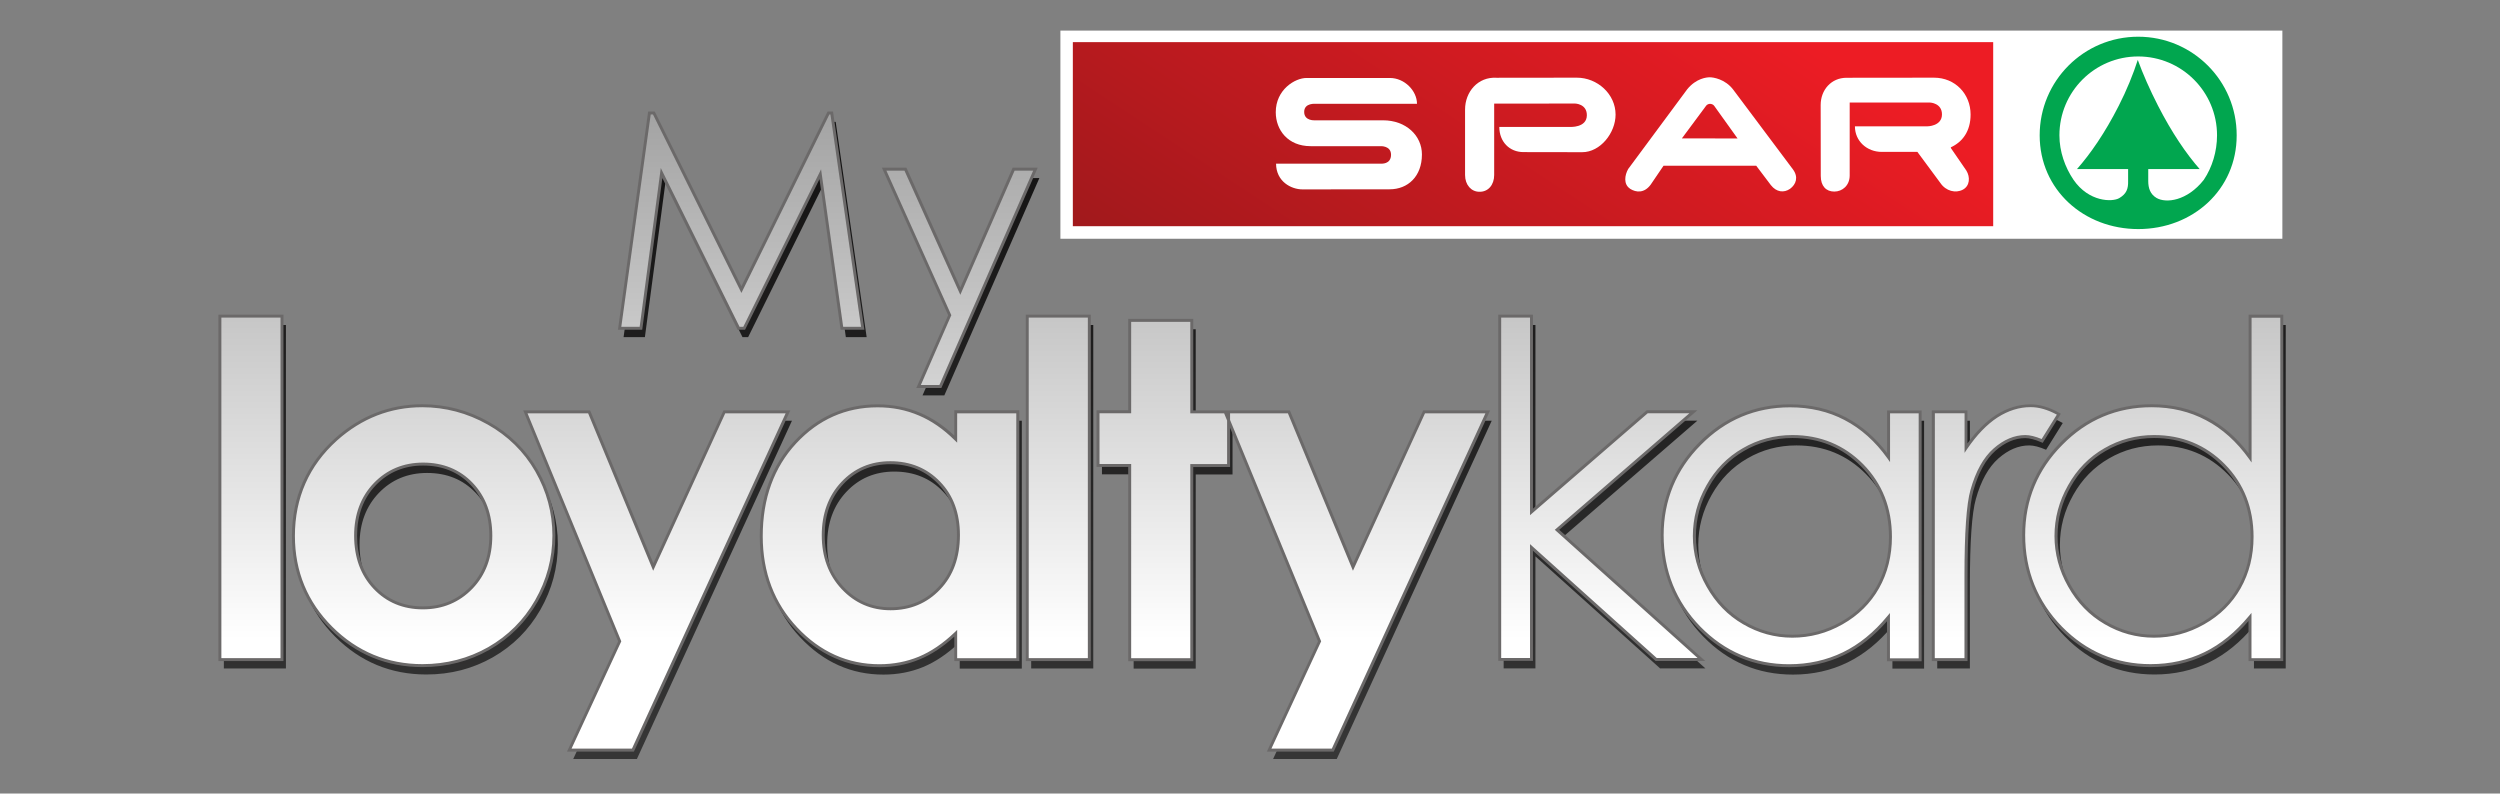 <?xml version="1.0" encoding="utf-8"?>
<!-- Generator: Adobe Illustrator 22.1.0, SVG Export Plug-In . SVG Version: 6.00 Build 0)  -->
<!DOCTYPE svg PUBLIC "-//W3C//DTD SVG 1.1//EN" "http://www.w3.org/Graphics/SVG/1.1/DTD/svg11.dtd">
<svg version="1.1" id="Layer_1" xmlns="http://www.w3.org/2000/svg" xmlns:xlink="http://www.w3.org/1999/xlink" x="0px" y="0px"
	 viewBox="0 0 2533 804" style="enable-background:new 0 0 2533 804;" xml:space="preserve">
<rect x="0" y="0" width="2533" height="804" fill="#808080" stroke="none"/>
<style type="text/css">
	.st0{fill:url(#SVGID_1_);}
	.st1{fill:#FFFFFF;}
	.st2{clip-path:url(#SVGID_3_);fill:url(#SVGID_4_);}
	.st3{fill:#01A64F;}
	.st4{fill:none;}
	.st5{fill:url(#SVGID_5_);}
	.st6{fill:#6B6969;}
</style>
<linearGradient id="SVGID_1_" gradientUnits="userSpaceOnUse" x1="1271.364" y1="565.11" x2="1271.364" y2="-80.39" gradientTransform="matrix(1 0 0 1 0 203.89)">
	<stop  offset="0" style="stop-color:#363636"/>
	<stop  offset="1" style="stop-color:#121111"/>
</linearGradient>
<path class="st0" d="M899.8,180.4h21.6L977,304l54-123.6h22.1l-96.3,220.2h-22.1l31.6-72.2L899.8,180.4z M631.8,341.6L662,123.5h4.5
	l88.7,178.9l88.2-178.9h3.3l31.4,218.1H857l-21.9-156.1L758,341.6h-5.7l-78-157.3l-20.9,157.3H631.8z M2186.5,451.3
	c-18,0-34.6,4.4-49.7,13.2c-15.2,8.7-27.3,21.1-36.2,37c-9,15.9-13.5,32.8-13.5,50.6c0,17.6,4.5,34.4,13.6,50.5
	c9.1,16.1,21.2,28.6,36.5,37.5c15.3,9,31.7,13.5,49.2,13.5c17.6,0,34.4-4.4,50.1-13.3c15.8-8.9,28-20.9,36.5-36.1
	c8.5-15.1,12.8-32.2,12.8-51.2c0-28.9-9.5-53.1-28.7-72.6C2237.9,461,2214.4,451.3,2186.5,451.3z M2315.9,329.3v348h-32.2v-43.2
	c-13.6,16.5-28.7,28.8-45.5,37s-35.2,12.3-55.2,12.3c-35.5,0-65.8-12.8-90.9-38.5c-25.1-25.8-37.7-57-37.7-93.8
	c0-36,12.7-66.9,38.1-92.5c25.3-25.6,55.8-38.5,91.5-38.5c20.6,0,39.2,4.4,55.9,13.2c16.6,8.7,31.3,21.9,43.9,39.5V329.3H2315.9z
	 M1962.8,426.3h33.1V463c9.9-14.5,20.3-25.2,31.2-32.3c11-7,22.4-10.6,34.2-10.6c9,0,18.5,2.8,28.7,8.5l-16.9,27.1
	c-6.8-2.9-12.4-4.4-17.1-4.4c-10.8,0-21.2,4.4-31.2,13.2c-10,8.8-17.7,22.6-22.9,41.2c-4,14.3-6,43.2-6,86.7v84.9h-33.1
	L1962.8,426.3L1962.8,426.3z M1820.1,451.3c-18,0-34.6,4.4-49.7,13.2c-15.2,8.7-27.3,21.1-36.2,37c-9,15.9-13.5,32.8-13.5,50.6
	c0,17.6,4.5,34.4,13.6,50.5s21.2,28.6,36.5,37.5c15.3,9,31.7,13.5,49.2,13.5c17.6,0,34.4-4.4,50.1-13.3c15.8-8.9,28-20.9,36.5-36.1
	c8.5-15.1,12.8-32.2,12.8-51.2c0-28.9-9.5-53.1-28.7-72.6C1871.5,461,1848,451.3,1820.1,451.3z M1949.5,426.3v251.1h-32.1v-43.2
	c-13.6,16.5-28.7,28.8-45.5,37s-35.2,12.3-55.2,12.3c-35.5,0-65.8-12.8-90.9-38.5c-25.1-25.8-37.7-57-37.7-93.8
	c0-36,12.7-66.9,38.1-92.5c25.3-25.6,55.8-38.5,91.5-38.5c20.6,0,39.2,4.3,55.9,13c16.6,8.7,31.3,21.7,43.9,39.3v-46.2H1949.5z
	 M1523.5,329.3h32.2v198.4L1673,426.2h46.8l-138.2,119.6l146.3,131.4H1682l-126.3-113.5v113.5h-32.2V329.3z M1245.3,426.3h64.6
	l65,157.2l72-157.2h64.5l-157,342.7h-64.5l51.1-110.2L1245.3,426.3z M1148.6,333.6h62.9v92.7h37.3v54.4h-37.3v196.7h-62.9V480.6
	h-32.1v-54.4h32.1V333.6z M1044.8,329.3h62.9v348h-62.9V329.3z M906.1,477.8c-19.5,0-35.8,6.9-48.6,20.6
	c-12.9,13.7-19.4,31.4-19.4,52.9c0,21.7,6.5,39.5,19.7,53.5s29.3,21,48.5,21c19.8,0,36.2-6.9,49.2-20.6
	c13.1-13.7,19.6-31.8,19.6-54.1c0-21.8-6.5-39.5-19.6-53C942.6,484.6,926,477.8,906.1,477.8z M972.4,426.3h62.9v251.1h-62.9v-26.7
	c-12.3,11.7-24.7,20-37,25.1c-12.4,5.1-25.8,7.7-40.3,7.7c-32.5,0-60.6-12.5-84.3-37.7c-23.7-25.1-35.5-56.3-35.5-93.5
	c0-38.7,11.5-70.4,34.4-95.1s50.7-37,83.5-37c15.1,0,29.2,2.8,42.5,8.4c13.2,5.6,25.4,14.1,36.7,25.3L972.4,426.3L972.4,426.3z
	 M536.3,426.3h64.6l65,157.2l72-157.2h64.5L645.3,769h-64.5l51.1-110.2L536.3,426.3z M432.7,479.2c-19.6,0-35.9,6.8-48.9,20.3
	c-13,13.6-19.5,31-19.5,52.2c0,21.7,6.5,39.4,19.3,52.9c12.8,13.5,29.2,20.3,48.9,20.3s36.1-6.9,49.2-20.5s19.6-31.2,19.6-52.6
	c0-21.5-6.5-38.9-19.3-52.4C469.2,485.9,452.8,479.2,432.7,479.2z M431.8,420.1c23.7,0,46,5.9,66.9,17.7
	c21,11.8,37.2,27.8,48.9,48.1c11.7,20.3,17.6,42.2,17.6,65.6c0,23.6-5.9,45.7-17.7,66.3s-27.9,36.6-48.2,48.2
	c-20.4,11.6-42.8,17.4-67.3,17.4c-36.1,0-66.9-12.8-92.4-38.3c-25.5-25.6-38.3-56.7-38.3-93.1c0-39.2,14.4-71.8,43.3-97.9
	C369.9,431.5,398.9,420.1,431.8,420.1z M226.8,329.3h62.9v348h-62.9V329.3z"/>
<rect x="1074.4" y="31" class="st1" width="1238.1" height="210.9"/>
<g>
	<g>
		<g>
			<defs>
				<rect id="SVGID_2_" x="1087" y="42.7" width="932.5" height="186.5"/>
			</defs>
			<clipPath id="SVGID_3_">
				<use xlink:href="#SVGID_2_"  style="overflow:visible;"/>
			</clipPath>
			
				<linearGradient id="SVGID_4_" gradientUnits="userSpaceOnUse" x1="1571.452" y1="1166.689" x2="1572.012" y2="1166.689" gradientTransform="matrix(702.712 -1054.069 1129.22 752.813 -2420434.5 778644.625)">
				<stop  offset="0" style="stop-color:#8E181A"/>
				<stop  offset="1" style="stop-color:#ED1C24"/>
			</linearGradient>
			<polygon class="st2" points="1732.6,659.6 2105.6,100.1 1374,-387.6 1001,171.8 			"/>
		</g>
	</g>
</g>
<g>
	<path class="st3" d="M2166.4,37.2c-55.1,0-99.8,44.7-99.8,99.9s44.8,95,99.9,95s99.8-39.8,99.7-95
		C2266.3,81.9,2221.5,37.2,2166.4,37.2z M2232.9,182.2c-16.9,21.5-38.4,24-48,18.3c-6.3-3.8-8.3-9.9-8.3-17v-12.2h0.1h52
		c-13.6-15.5-28.1-36.7-42.2-64.2c-8.1-15.8-15.4-32.3-20.5-46.4c-4.5,14.1-11.3,30.9-19.4,46.7c-14,27.5-28.6,48.5-42.2,63.9h51.8
		v4.8v7.4c0.2,7.6-1.5,12.8-8.9,17.2c-7.1,4.2-30.9,4-46.4-18.5c-8.6-12.7-14.3-28.6-14.3-45.1c0-44.1,35.7-79.9,79.8-79.9
		s79.9,35.8,79.9,79.9C2246.3,153.5,2241.4,169.5,2232.9,182.2z"/>
	<path class="st1" d="M1595.8,104.9c0,0,12,0.2,12,11.8c0,13-17.2,11.9-17.2,11.9h-71.5c0,15,10.3,25.5,24.5,25.5
		c3.3,0,32.4,0.1,59.5,0.1c18.3,0,33.8-19.5,33.8-38.1c0-20.7-18.3-37.4-39.3-37.4c-0.7,0-81.2,0.1-81.2,0.1
		c-18.9-1.2-32,14.2-32,32.2v66.3c0,10.1,6.3,17,14.5,17h0.5c8.3,0,14.5-6.8,14.5-17V105L1595.8,104.9L1595.8,104.9L1595.8,104.9z"
		/>
	<g>
		<path class="st4" d="M1732.7,105.2c-1.5,0.1-3.2,0.7-4.1,2l-24.5,33h56.4l-23.7-33.1C1735.9,105.9,1734.2,105.2,1732.7,105.2z"/>
		<path class="st4" d="M1732.7,105.2c-1.5,0.1-3.2,0.7-4.1,2l-24.5,33h56.4l-23.7-33.1C1735.9,105.9,1734.2,105.2,1732.7,105.2z"/>
		<path class="st1" d="M1816.6,171.6L1756,90.7c-8.2-10.7-20.3-12.4-23.6-12.4c-3.2,0-13.7,1-22.8,12l-59.9,80.9
			c-3.6,6.3-4.8,15.3,1.5,19.7l0.6,0.5c5.9,3.6,14,4.6,20.6-4.2l13.1-19.3h93.9l14.8,19.6c5.7,7.3,13.3,8.1,19.5,3.8
			C1819.8,186.8,1822.4,179.4,1816.6,171.6z M1704.1,140.2l24.5-33c0.9-1.3,2.6-2,4.1-2c1.5,0.1,3.2,0.7,4.1,2l23.7,33.1
			L1704.1,140.2z"/>
	</g>
	<path class="st1" d="M1976.5,149.3c12-5.5,20.1-16.4,20.1-33.3c0-20.7-15.5-37.3-37.1-37.3c-0.7,0-88.6,0.1-88.6,0.1
		c-15.4,0-26.2,12.2-26.2,27.6l0.1,71.9c0,10.2,5.4,15.8,13.7,15.8c8.2,0,15.6-6.2,15.6-16.3v-73.9h81.5c0,0,12,0.5,12,12
		c0,12.1-14.9,12.1-14.9,12.1h-73.3c0,15,12.2,25.9,27.2,25.9c0,0,27.4,0,36.1,0l23.3,31.5c5.6,8.3,15.5,10.6,22.7,6.8
		s7.7-12.7,3.6-19.4l-15.4-22.4L1976.5,149.3z"/>
	<path class="st1" d="M1332.2,121.9c0,0-10.8,0.8-10.8-8.5c0-9.5,11.8-8.2,11.8-8.2h102.5c0-13.2-12.6-26.2-27.5-26.2
		c-3,0-84.4,0-84.4,0c-11.7,0-31.2,11.8-31.2,34.7c0,18.1,12.4,34.4,35.3,34.4c6,0,70.7,0,70.7,0s10.8-0.7,10.8,8.7
		c0,10-10.2,9-10.2,9h-106.3c0.1,18,15.1,26.1,26.9,26.1c3,0,63.1-0.1,88.2-0.1c18.5,0,32.7-13.1,32.7-35.3
		c0-19.1-16.1-34.6-39.4-34.6C1389.7,121.9,1332.2,121.9,1332.2,121.9"/>
</g>
<g>
	
		<linearGradient id="SVGID_5_" gradientUnits="userSpaceOnUse" x1="1267.364" y1="556.11" x2="1267.364" y2="-89.39" gradientTransform="matrix(1 0 0 1 0 203.89)">
		<stop  offset="0.173" style="stop-color:#FFFFFF"/>
		<stop  offset="1" style="stop-color:#A3A3A3"/>
	</linearGradient>
	<path class="st5" d="M895.8,171.4h21.6L973,295l54-123.6h22.1l-96.3,220.2h-22.1l31.6-72.2L895.8,171.4z M627.8,332.6L658,114.5
		h4.5l88.7,178.9l88.2-178.9h3.3l31.4,218.1H853l-21.9-156.1L754,332.6h-5.7l-78-157.3l-20.9,157.3H627.8z M2182.5,442.3
		c-18,0-34.6,4.4-49.7,13.2c-15.2,8.7-27.3,21.1-36.2,37c-9,15.9-13.5,32.8-13.5,50.6c0,17.6,4.5,34.4,13.6,50.5
		c9.1,16.1,21.2,28.6,36.5,37.5c15.3,9,31.7,13.5,49.2,13.5c17.6,0,34.4-4.4,50.1-13.3c15.8-8.9,28-20.9,36.5-36.1
		c8.5-15.1,12.8-32.2,12.8-51.2c0-28.9-9.5-53.1-28.7-72.6C2233.9,452,2210.4,442.3,2182.5,442.3z M2311.9,320.3v348h-32.2v-43.2
		c-13.6,16.5-28.7,28.8-45.5,37s-35.2,12.3-55.2,12.3c-35.5,0-65.8-12.8-90.9-38.5c-25.1-25.8-37.7-57-37.7-93.8
		c0-36,12.7-66.9,38.1-92.5c25.3-25.6,55.8-38.5,91.5-38.5c20.6,0,39.2,4.4,55.9,13.2c16.6,8.7,31.3,21.9,43.9,39.5V320.3H2311.9z
		 M1958.8,417.3h33.1V454c9.9-14.5,20.3-25.2,31.2-32.3c11-7,22.4-10.6,34.2-10.6c9,0,18.5,2.8,28.7,8.5l-16.9,27.1
		c-6.8-2.9-12.4-4.4-17.1-4.4c-10.8,0-21.2,4.4-31.2,13.2c-10,8.8-17.7,22.6-22.9,41.2c-4,14.3-6,43.2-6,86.7v84.9h-33.1
		L1958.8,417.3L1958.8,417.3z M1816.1,442.3c-18,0-34.6,4.4-49.7,13.2c-15.2,8.7-27.3,21.1-36.2,37c-9,15.9-13.5,32.8-13.5,50.6
		c0,17.6,4.5,34.4,13.6,50.5s21.2,28.6,36.5,37.5c15.3,9,31.7,13.5,49.2,13.5c17.6,0,34.4-4.4,50.1-13.3c15.8-8.9,28-20.9,36.5-36.1
		c8.5-15.1,12.8-32.2,12.8-51.2c0-28.9-9.5-53.1-28.7-72.6C1867.5,452,1844,442.3,1816.1,442.3z M1945.5,417.3v251.1h-32.1v-43.2
		c-13.6,16.5-28.7,28.8-45.5,37s-35.2,12.3-55.2,12.3c-35.5,0-65.8-12.8-90.9-38.5c-25.1-25.8-37.7-57-37.7-93.8
		c0-36,12.7-66.9,38.1-92.5c25.3-25.6,55.8-38.5,91.5-38.5c20.6,0,39.2,4.3,55.9,13c16.6,8.7,31.3,21.7,43.9,39.3v-46.2H1945.5z
		 M1519.5,320.3h32.2v198.4L1669,417.2h46.8l-138.2,119.6l146.3,131.4H1678l-126.3-113.5v113.5h-32.2V320.3z M1241.3,417.3h64.6
		l65,157.2l72-157.2h64.5l-157,342.7h-64.5l51.1-110.2L1241.3,417.3z M1144.6,324.6h62.9v92.7h37.3v54.4h-37.3v196.7h-62.9V471.6
		h-32.1v-54.4h32.1V324.6z M1040.8,320.3h62.9v348h-62.9V320.3z M902.1,468.8c-19.5,0-35.8,6.9-48.6,20.6
		c-12.9,13.7-19.4,31.4-19.4,52.9c0,21.7,6.5,39.5,19.7,53.5s29.3,21,48.5,21c19.8,0,36.2-6.9,49.2-20.6
		c13.1-13.7,19.6-31.8,19.6-54.1c0-21.8-6.5-39.5-19.6-53C938.6,475.6,922,468.8,902.1,468.8z M968.4,417.3h62.9v251.1h-62.9v-26.7
		c-12.3,11.7-24.7,20-37,25.1c-12.4,5.1-25.8,7.7-40.3,7.7c-32.5,0-60.6-12.5-84.3-37.7c-23.7-25.1-35.5-56.3-35.5-93.5
		c0-38.7,11.5-70.4,34.4-95.1s50.7-37,83.5-37c15.1,0,29.2,2.8,42.5,8.4c13.2,5.6,25.4,14.1,36.7,25.3L968.4,417.3L968.4,417.3z
		 M532.3,417.3h64.6l65,157.2l72-157.2h64.5L641.3,760h-64.5l51.1-110.2L532.3,417.3z M428.7,470.2c-19.6,0-35.9,6.8-48.9,20.3
		c-13,13.6-19.5,31-19.5,52.2c0,21.7,6.5,39.4,19.3,52.9c12.8,13.5,29.2,20.3,48.9,20.3s36.1-6.9,49.2-20.5s19.6-31.2,19.6-52.6
		c0-21.5-6.5-38.9-19.3-52.4C465.2,476.9,448.8,470.2,428.7,470.2z M427.8,411.1c23.7,0,46,5.9,66.9,17.7
		c21,11.8,37.2,27.8,48.9,48.1c11.7,20.3,17.6,42.2,17.6,65.6c0,23.6-5.9,45.7-17.7,66.3s-27.9,36.6-48.2,48.2
		c-20.4,11.6-42.8,17.4-67.3,17.4c-36.1,0-66.9-12.8-92.4-38.3c-25.5-25.6-38.3-56.7-38.3-93.1c0-39.2,14.4-71.8,43.3-97.9
		C365.9,422.5,394.9,411.1,427.8,411.1z M222.8,320.3h62.9v348h-62.9V320.3z"/>
	<path class="st6" d="M1351.4,761.5h-67.8l51.8-111.7l-89.1-216.4v39.8H1209v196.7h-65.9V473.1H1111v-57.4h32.1v-92.6h65.9v92.7
		h97.9l0.4,0.9l63.7,154l71-154.9h67.8L1351.4,761.5z M1288.2,758.5h61.2L1505,418.8h-61.2l-73,159.5l-65.9-159.5h-58.6v6.7
		l92.3,224.3l-0.3,0.6L1288.2,758.5z M1146.1,666.9h59.9V470.2h37.3v-44.1l-3-7.3H1206v-92.7h-59.9v92.6H1114v51.4h32.1V666.9z
		 M642.3,761.5h-67.8l51.8-111.7l-96.2-234h67.8L662,570.7l71-154.9h67.8l-1,2.1L642.3,761.5z M579.1,758.5h61.2L796,418.8h-61.2
		l-73,159.5l-65.9-159.5h-61.4l95,231L579.1,758.5z M1812.7,676c-35.8,0-66.7-13.1-92-39c-25.3-26-38.1-57.9-38.1-94.8
		c0-36.3,13-67.8,38.5-93.6c25.5-25.8,56.7-38.9,92.6-38.9c20.8,0,39.8,4.4,56.6,13.2c15.7,8.3,29.8,20.4,41.7,36.1v-43.1h35V670
		h-35.1v-40.6c-13,15-27.6,26.6-43.3,34.2C1851.6,671.8,1832.8,676,1812.7,676z M1813.7,412.7c-35.1,0-65.5,12.8-90.4,38.1
		c-25,25.2-37.7,56-37.7,91.4c0,36.1,12.5,67.3,37.3,92.8c24.7,25.2,54.9,38,89.8,38c19.7,0,38-4.1,54.5-12.1s31.6-20.3,45-36.6
		l2.7-3.2V667h29.1V418.8h-29v49.4l-2.7-3.8c-12.2-17.1-26.8-30.2-43.4-38.8C1852.6,417,1834,412.7,1813.7,412.7z M891.1,676
		c-32.8,0-61.6-12.8-85.4-38.2c-23.8-25.2-35.9-57-35.9-94.5c0-38.9,11.7-71.2,34.8-96.1s51.5-37.5,84.6-37.5
		c15.2,0,29.7,2.9,43.1,8.5c12.2,5.2,23.8,12.9,34.6,23.1v-25.6h65.9v254.1h-65.9V645c-11.4,10.4-23.1,18.2-34.9,23
		C919.4,673.4,905.6,676,891.1,676z M889.2,412.7c-32.2,0-59.9,12.3-82.4,36.5c-22.6,24.3-34,56-34,94.1c0,36.7,11.8,67.8,35.1,92.5
		c23.2,24.7,51.2,37.2,83.2,37.2c14.1,0,27.5-2.6,39.7-7.6c12.3-5.1,24.6-13.4,36.5-24.8l2.5-2.4v28.7h59.9V418.8h-59.9v29.7
		l-2.6-2.5c-11.3-11.2-23.4-19.6-36.2-25C917.9,415.4,904.2,412.7,889.2,412.7z M2179,675.9c-35.8,0-66.7-13.1-92-39
		c-25.3-26-38.1-57.9-38.1-94.8c0-36.3,13-67.8,38.5-93.6c25.5-25.8,56.7-38.9,92.6-38.9c20.7,0,39.8,4.5,56.6,13.4
		c15.6,8.2,29.6,20.4,41.7,36.3V318.8h35.1v351h-35.2v-40.6c-13,15-27.6,26.6-43.3,34.2C2217.9,671.7,2199.1,675.9,2179,675.9z
		 M2180,412.6c-35.1,0-65.5,12.8-90.4,38.1c-25,25.2-37.7,56-37.7,91.4c0,36.1,12.5,67.3,37.3,92.8c24.7,25.2,54.9,38,89.8,38
		c19.7,0,38-4.1,54.5-12.1s31.6-20.4,45-36.6l2.7-3.2v45.9h29.2v-345h-29.1v146.7l-2.7-3.8c-12.4-17.3-27-30.5-43.4-39
		C2218.8,417,2200.2,412.6,2180,412.6z M428,675.9c-36.3,0-67.8-13-93.5-38.7c-25.7-25.8-38.7-57.5-38.7-94.2
		c0-39.5,14.7-72.8,43.8-99c25.5-22.8,55.2-34.4,88.2-34.4c23.9,0,46.6,6,67.6,17.9c21,11.8,37.7,28.2,49.5,48.7
		s17.8,42.8,17.8,66.3c0,23.8-6,46.3-17.9,67c-11.8,20.6-28.2,37-48.8,48.8C475.5,670,452.6,675.9,428,675.9z M427.8,412.6
		c-32.2,0-61.2,11.3-86.2,33.6c-28.4,25.6-42.8,58.2-42.8,96.8c0,35.9,12.7,66.8,37.9,92c25.1,25.1,55.9,37.9,91.3,37.9
		c24.1,0,46.5-5.8,66.6-17.2c20.1-11.5,36.1-27.5,47.6-47.6c11.6-20.3,17.5-42.3,17.5-65.6c0-23-5.9-44.8-17.4-64.9
		c-11.5-20-27.8-36-48.3-47.5C473.4,418.5,451.1,412.6,427.8,412.6z M1993.4,669.8h-36.1v-254h36.1v33.5
		c9.1-12.6,18.8-22.2,28.9-28.8c11.3-7.2,23.1-10.8,35-10.8c9.3,0,19,2.8,29.4,8.7l1.4,0.8l-18.4,29.5l-1.2-0.5
		c-6.8-2.9-12.2-4.3-16.5-4.3c-10.4,0-20.5,4.3-30.2,12.8c-9.8,8.6-17.3,22.2-22.4,40.5c-3.9,14.1-5.9,43.1-5.9,86.3v86.3H1993.4z
		 M1960.3,666.8h30.1v-83.4c0-43.4,2-72.7,6.1-87.1c5.3-18.8,13.1-32.9,23.4-41.9c10.2-9,21.1-13.6,32.2-13.6c4.5,0,9.9,1.3,16.5,4
		l15.4-24.7c-9.5-5.1-18.2-7.6-26.6-7.6c-11.4,0-22.6,3.5-33.4,10.4c-10.8,7-21.1,17.7-30.8,31.9l-2.7,4v-40.1h-30.1L1960.3,666.8
		L1960.3,666.8z M1105.2,669.8h-65.9v-351h65.9V669.8z M1042.3,666.8h59.9v-345h-59.9V666.8z M287.2,669.8h-65.9v-351h65.9V669.8
		L287.2,669.8z M224.3,666.8h59.9v-345h-59.9V666.8z M1727.8,669.7h-50.4l-0.4-0.4L1553.2,558v111.6H1518V318.8h35.2v196.6
		l115.2-99.7h51.4l-140,121.1L1727.8,669.7z M1678.6,666.7h41.4l-144.7-129.9l136.4-118.1h-42.2L1550.2,522V321.8H1521v344.9h29.2
		V551.3L1678.6,666.7z M2182.4,646.1c-17.7,0-34.5-4.6-50-13.7c-15.4-8.9-27.8-21.7-37-38.1c-9.2-16.2-13.8-33.4-13.8-51.2
		c0-18,4.6-35.3,13.7-51.3c9-16.1,21.4-28.8,36.8-37.6c15.3-8.9,32.2-13.4,50.4-13.4c28.2,0,52.3,9.9,71.7,29.5
		c19.3,19.6,29.1,44.4,29.1,73.7c0,19.1-4.4,36.6-13,51.9c-8.6,15.3-21,27.6-37.1,36.7C2217.4,641.6,2200.3,646.1,2182.4,646.1z
		 M2182.5,443.8c-17.7,0-34.1,4.4-48.9,13c-14.9,8.5-26.9,20.8-35.6,36.4c-8.8,15.6-13.3,32.4-13.3,49.9c0,17.3,4.5,34,13.4,49.8
		c9,15.8,21.1,28.3,35.9,36.9c15,8.8,31.3,13.3,48.4,13.3c17.4,0,34-4.4,49.4-13.1c15.6-8.8,27.6-20.7,35.9-35.5
		c8.4-14.9,12.6-31.8,12.6-50.5c0-28.4-9.5-52.5-28.3-71.5C2233.2,453.4,2209.8,443.8,2182.5,443.8z M1816,646.1
		c-17.7,0-34.5-4.6-50-13.7c-15.4-8.9-27.8-21.7-37-38.1c-9.2-16.2-13.8-33.4-13.8-51.2c0-18,4.6-35.3,13.7-51.3
		c9-16.1,21.4-28.8,36.8-37.6c15.2-8.9,32.2-13.4,50.4-13.4c28.2,0,52.3,9.9,71.7,29.5c19.3,19.6,29.1,44.4,29.1,73.7
		c0,19.1-4.4,36.6-13,51.9c-8.6,15.3-21,27.6-37.1,36.7C1851,641.6,1833.9,646.1,1816,646.1z M1816.1,443.8
		c-17.7,0-34.1,4.4-48.9,13c-14.9,8.5-26.9,20.8-35.6,36.4c-8.8,15.6-13.3,32.4-13.3,49.9c0,17.3,4.5,34,13.4,49.8
		c9,15.8,21.1,28.3,35.9,36.9c15,8.8,31.3,13.3,48.4,13.3c17.4,0,34-4.4,49.4-13.1c15.6-8.8,27.6-20.7,35.9-35.5
		c8.4-14.9,12.6-31.8,12.6-50.5c0-28.4-9.5-52.5-28.3-71.5C1866.8,453.4,1843.4,443.8,1816.1,443.8z M902.3,618.3
		c-19.5,0-36.2-7.2-49.6-21.5c-13.3-14.2-20.1-32.5-20.1-54.5c0-21.8,6.7-40,19.8-53.9c13.1-14,29.8-21.1,49.7-21.1
		c20.3,0,37.3,7,50.5,20.8c13.3,13.7,20,31.9,20,54c0,22.7-6.7,41.2-20,55.1C939.3,611.2,922.4,618.3,902.3,618.3z M902.1,470.3
		c-19,0-35,6.8-47.5,20.1c-12.6,13.4-19,30.8-19,51.9c0,21.5,6.3,38.7,19.3,52.5s28.5,20.5,47.4,20.5c19.2,0,35.4-6.8,48.1-20.1
		c12.7-13.3,19.2-31.2,19.2-53.1c0-21.4-6.5-38.8-19.2-52C937.8,477,921.6,470.3,902.1,470.3z M428.5,617.4c-20.1,0-36.9-7-50-20.8
		s-19.7-31.9-19.7-53.9c0-21.5,6.7-39.4,19.9-53.2c13.3-13.8,30.1-20.8,50-20.8c20.4,0,37.4,7,50.4,20.7
		c13.1,13.8,19.7,31.8,19.7,53.4c0,21.8-6.7,39.8-20,53.6C465.4,610.3,448.5,617.4,428.5,617.4z M428.7,471.7
		c-19.1,0-35.1,6.7-47.8,19.8c-12.7,13.2-19.1,30.5-19.1,51.2c0,21.2,6.4,38.6,18.9,51.9c12.5,13.2,28.6,19.8,47.8,19.8
		c19.1,0,35.3-6.7,48.1-20c12.7-13.2,19.2-30.6,19.2-51.6c0-20.9-6.4-38.1-18.9-51.4C464.5,478.3,448.3,471.7,428.7,471.7z
		 M953.8,393.1h-25.4l32.3-73.7l-67.2-149.5h24.9L973,291.3l53-121.4h25.4L953.8,393.1z M933,390.1h18.8l95-217.2H1028l-55,125.8
		l-56.6-125.8h-18.3l65.8,146.5l-0.3,0.6L933,390.1z M875.8,334.1h-24.1l-21.4-152.6l-75.4,152.6h-7.6l-76.2-153.7l-20.4,153.7
		h-24.6L656.7,113h6.7l87.8,177l87.3-177h5.5l0.2,1.3L875.8,334.1z M854.3,331.1h18.1l-31-215.1h-1.1l-89.1,180.8L661.6,116h-2.3
		l-29.8,215.1h18.6l21.4-160.9l79.8,160.9h3.8l78.8-159.6L854.3,331.1z"/>
</g>
</svg>
